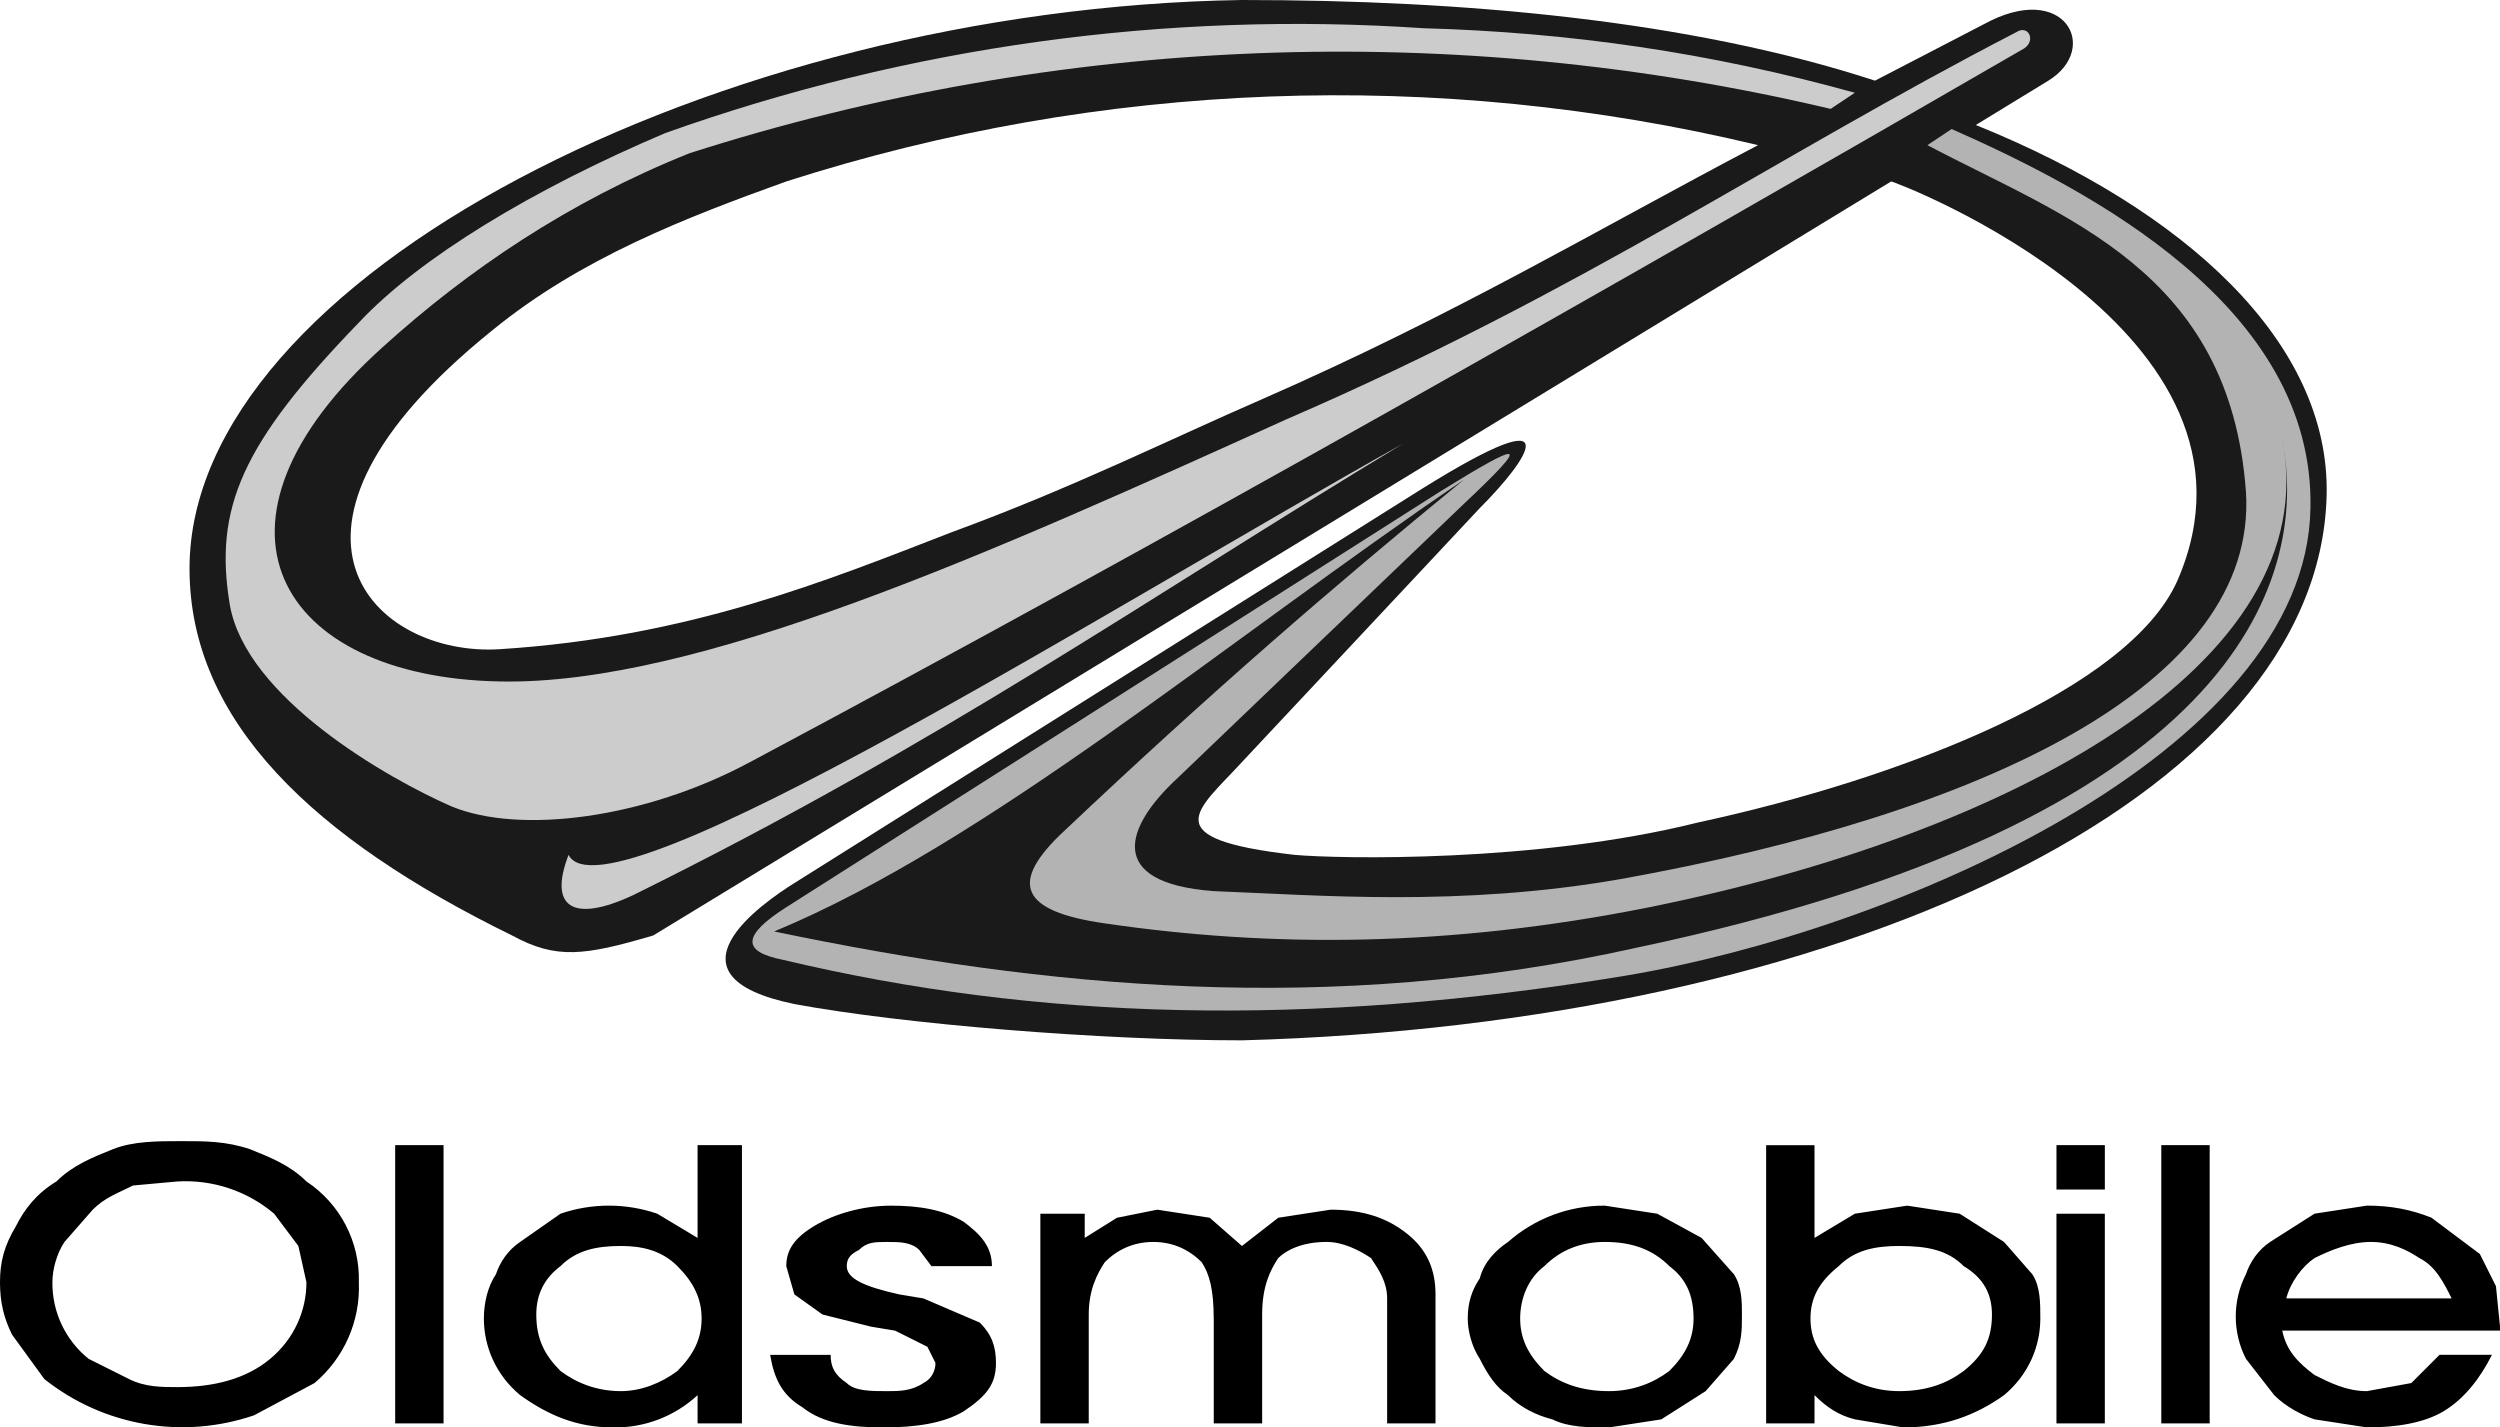 <?xml version="1.0" encoding="UTF-8"?><svg id="Ebene_1" xmlns="http://www.w3.org/2000/svg" viewBox="0 0 1833.9 1047.12"><defs><style>.cls-1{fill:#1a1a1a;}.cls-1,.cls-2,.cls-3,.cls-4{fill-rule:evenodd;}.cls-2{fill:#ccc;}.cls-3{fill:#b3b3b3;}</style></defs><path class="cls-1" d="M911.04,0c162.69,0,328.33,14.79,464.39,59.16l79.86-41.41c59.16-32.54,85.78,17.75,47.33,41.41l-53.24,32.54c153.81,62.12,260.3,159.73,257.34,272.13-5.92,221.84-357.91,387.49-795.68,399.32-103.53,0-248.46-11.83-328.33-26.62-100.57-20.71-23.66-73.95,0-88.74l461.43-289.88c109.44-68.03,76.91-20.71,41.41,14.79l-174.52,186.35c-32.54,35.49-65.07,56.2,38.45,68.03,32.54,2.96,177.47,5.92,295.79-23.66,150.85-32.54,316.5-97.61,351.99-177.47,79.86-183.39-207.05-292.83-210.01-292.83L479.18,686.23c-50.28,14.79-70.99,17.75-103.53,0-144.94-70.99-236.63-156.77-236.63-269.17C139.02,204.1,526.51,5.92,911.04,0ZM1289.65,106.48c-235.57-56.61-482.16-47.4-712.86,26.62-73.95,26.62-150.85,56.2-215.93,109.44-183.39,147.9-85.78,239.59,5.92,233.67,139.02-8.87,239.59-50.28,331.29-85.78,88.74-32.54,159.73-68.03,227.76-97.61,141.98-62.12,245.51-124.23,363.82-186.35Z"/><path class="cls-2" d="M417.07,627.08c26.62,53.24,405.23-186.35,612.29-301.71-186.35,112.4-337.2,218.89-564.96,331.29-44.37,20.71-62.12,8.87-47.33-29.58ZM550.17,559.04c-76.91,41.41-168.6,53.24-218.89,32.54-47.33-20.71-150.85-79.86-162.69-147.9-11.83-70.99,8.87-118.32,94.65-207.05,44.37-47.33,127.19-97.61,224.8-139.02C666.18,34.1,855.47,7.92,1044.14,20.71c106.48,2.96,210.01,17.75,316.5,47.33l-17.75,11.83C1066.09,14.43,776.69,25.68,505.8,112.4c-88.74,35.49-162.69,85.78-224.8,141.98-144.94,130.15-76.91,242.55,85.78,245.51,144.94,2.96,360.86-94.65,576.79-192.26,218.89-94.65,357.91-192.26,535.38-283.96,8.87-5.92,14.79,5.92,5.92,11.83-301.71,174.52-624.12,357.91-934.7,523.55Z"/><path class="cls-3" d="M1431.63,94.65l-17.75,11.83c100.57,53.24,221.84,91.7,233.67,254.38,8.87,141.98-195.22,236.63-458.48,283.96-118.32,20.71-221.84,11.83-298.75,8.87-79.86-5.92-65.07-47.33-26.62-82.82l210.01-201.14c50.28-47.33,44.37-47.33-17.75-8.87l-479.18,304.66c-32.54,20.71-32.54,32.54-2.96,38.45,186.35,44.37,384.53,50.28,618.2,11.83,195.22-32.54,499.89-162.69,502.84-343.12,2.96-147.9-162.69-233.67-263.25-278.04Z"/><path class="cls-1" d="M1073.72,351.99c-174.52,118.32-349.03,266.21-505.8,331.29,198.18,41.41,408.19,62.12,632.99,11.83,434.81-91.7,493.97-266.21,473.27-372.7,32.54,165.64-201.14,289.88-464.39,343.12-147.9,29.58-278.04,29.58-399.32,11.83-62.12-8.87-70.99-29.58-29.58-68.03,106.48-100.57,195.22-177.47,292.83-257.34Z"/><path class="cls-4" d="M1674.18,976.11c2.96,14.79,11.83,23.66,23.66,32.54,11.83,5.92,23.66,11.83,38.45,11.83l32.54-5.92,20.71-20.71h38.45c-8.87,17.75-20.71,32.54-35.49,41.41s-35.49,11.83-56.2,11.83l-38.45-5.92c-8.87-2.96-20.71-8.87-29.58-17.75l-20.71-26.62c-10-19.5-10-42.62,0-62.12,2.96-8.87,8.87-17.75,17.75-23.66l32.54-20.71,38.45-5.92c17.75,0,32.54,2.96,47.33,8.87l35.49,26.62,11.83,23.66,2.96,29.58v2.96h-159.73ZM1798.41,952.45c-5.92-11.83-11.83-23.66-23.66-29.58-8.87-5.92-20.71-11.83-35.49-11.83s-29.58,5.92-41.41,11.83c-8.87,5.92-17.75,17.75-20.71,29.58h121.27ZM1585.44,1044.14v-204.1h35.49v204.1h-35.49ZM1508.53,1044.14v-153.81h35.49v153.81h-35.49ZM1544.03,872.58h-35.49v-32.54h35.49v32.54ZM1331.06,1023.44v20.71h-35.49v-204.1h35.49v68.03l29.58-17.75,38.45-5.92,38.45,5.92,32.54,20.71,20.71,23.66c5.92,8.87,5.92,20.71,5.92,32.54,0,20.71-8.87,41.41-26.62,56.2-20.71,14.79-44.37,23.66-73.95,23.66l-35.49-5.92c-11.83-2.96-20.71-8.87-29.58-17.75ZM1328.1,967.24c0,14.79,5.92,26.62,20.71,38.45,11.83,8.87,26.62,14.79,44.37,14.79,20.71,0,35.49-5.92,47.33-14.79,14.79-11.83,20.71-23.66,20.71-41.41,0-14.79-5.92-26.62-20.71-35.49-11.83-11.83-26.62-14.79-47.33-14.79-17.75,0-32.54,2.96-44.37,14.79-14.79,11.83-20.71,23.66-20.71,38.45ZM1076.68,967.24c0-11.83,2.96-20.71,8.87-29.58,2.96-11.83,11.83-20.71,20.71-26.62,19.6-17.28,44.86-26.76,70.99-26.62l38.45,5.92,32.54,17.75,23.66,26.62c5.92,8.87,5.92,20.71,5.92,29.58,0,11.83,0,20.71-5.92,32.54l-20.71,23.66-32.54,20.71-38.45,5.92c-14.79,0-29.58,0-41.41-5.92-11.83-2.96-23.66-8.87-32.54-17.75-8.87-5.92-14.79-14.79-20.71-26.62-5.92-8.87-8.87-20.71-8.87-29.58ZM1115.13,967.24c0,14.79,5.92,26.62,17.75,38.45,11.83,8.87,26.62,14.79,47.33,14.79,17.75,0,32.54-5.92,44.37-14.79,11.83-11.83,17.75-23.66,17.75-38.45,0-17.75-5.92-29.58-17.75-38.45-11.83-11.83-26.62-17.75-47.33-17.75-17.75,0-32.54,5.92-44.37,17.75-11.83,8.87-17.75,23.66-17.75,38.45ZM890.33,967.24c0-20.71-2.96-32.54-8.87-41.41-8.87-8.87-20.71-14.79-35.49-14.79s-26.62,5.92-35.49,14.79c-5.92,8.87-11.83,20.71-11.83,38.45v79.86h-35.49v-153.81h32.54v17.75l23.66-14.79,29.58-5.92,38.45,5.92,23.66,20.71,26.62-20.71,38.45-5.92c23.66,0,41.41,5.92,56.2,17.75s20.71,26.62,20.71,44.37v94.65h-35.49v-91.7c0-11.83-5.92-20.71-11.83-29.58-8.87-5.92-20.71-11.83-32.54-11.83-17.75,0-29.58,5.92-35.49,11.83-5.92,8.87-11.83,20.71-11.83,41.41v79.86h-35.49v-76.91ZM564.96,993.86h44.37c0,8.87,2.96,14.79,11.83,20.71,5.92,5.92,17.75,5.92,29.58,5.92,8.87,0,17.75,0,26.62-5.92,5.92-2.96,8.87-8.87,8.87-14.79l-5.92-11.83-23.66-11.83-17.75-2.96-35.49-8.87-20.71-14.79-5.92-20.71c0-11.83,5.92-20.71,20.71-29.58s35.49-14.79,56.2-14.79,38.45,2.96,53.24,11.83c11.83,8.87,20.71,17.75,20.71,32.54h-44.37l-8.87-11.83c-5.92-5.92-14.79-5.92-23.66-5.92s-14.79,0-20.71,5.92c-5.92,2.96-8.87,5.92-8.87,11.83,0,8.87,11.83,14.79,38.45,20.71l17.75,2.96,41.41,17.75c8.87,8.87,11.83,17.75,11.83,29.58,0,14.79-5.92,23.66-23.66,35.49-14.79,8.87-35.49,11.83-59.16,11.83s-44.37-2.96-59.16-14.79c-14.79-8.87-20.71-20.71-23.66-38.45ZM511.72,1044.14v-20.71c-16.86,15.64-39.13,24.12-62.12,23.66-26.62,0-47.33-8.87-68.03-23.66-17.75-14.79-26.62-35.49-26.62-56.2,0-11.83,2.96-23.66,8.87-32.54,2.96-8.87,8.87-17.75,17.75-23.66l29.58-20.71c23.01-7.89,47.98-7.89,70.99,0l29.58,17.75v-68.03h32.54v204.1h-32.54ZM393.4,964.28c0,17.75,5.92,29.58,17.75,41.41,11.83,8.87,26.62,14.79,44.37,14.79,14.79,0,29.58-5.92,41.41-14.79,11.83-11.83,17.75-23.66,17.75-38.45s-5.92-26.62-17.75-38.45-26.62-14.79-41.41-14.79c-17.75,0-32.54,2.96-44.37,14.79-11.83,8.87-17.75,20.71-17.75,35.49ZM289.88,1044.14v-204.1h35.49v204.1h-35.49ZM0,940.62c0-14.79,2.96-26.62,11.83-41.41,5.92-11.83,14.79-23.66,29.58-32.54,11.83-11.83,26.62-17.75,41.41-23.66s32.54-5.92,50.28-5.92,32.54,0,50.28,5.92c14.79,5.92,29.58,11.83,41.41,23.66,24.74,16.35,39.28,44.31,38.45,73.95,1.18,28.36-10.83,55.66-32.54,73.95l-44.37,23.66c-52.46,17.91-110.42,7.88-153.81-26.62l-23.66-32.54c-5.92-11.83-8.87-23.66-8.87-38.45ZM38.45,940.62c-.24,21.83,9.58,42.56,26.62,56.2l29.58,14.79c11.83,5.92,23.66,5.92,35.49,5.92,26.62,0,50.28-5.92,68.03-20.71s26.62-35.49,26.62-56.2l-5.92-26.62-17.75-23.66c-19.74-16.73-45.16-25.2-70.99-23.66l-32.54,2.96c-11.83,5.92-20.71,8.87-29.58,17.75l-20.71,23.66c-5.92,8.87-8.87,20.71-8.87,29.58Z"/></svg>
